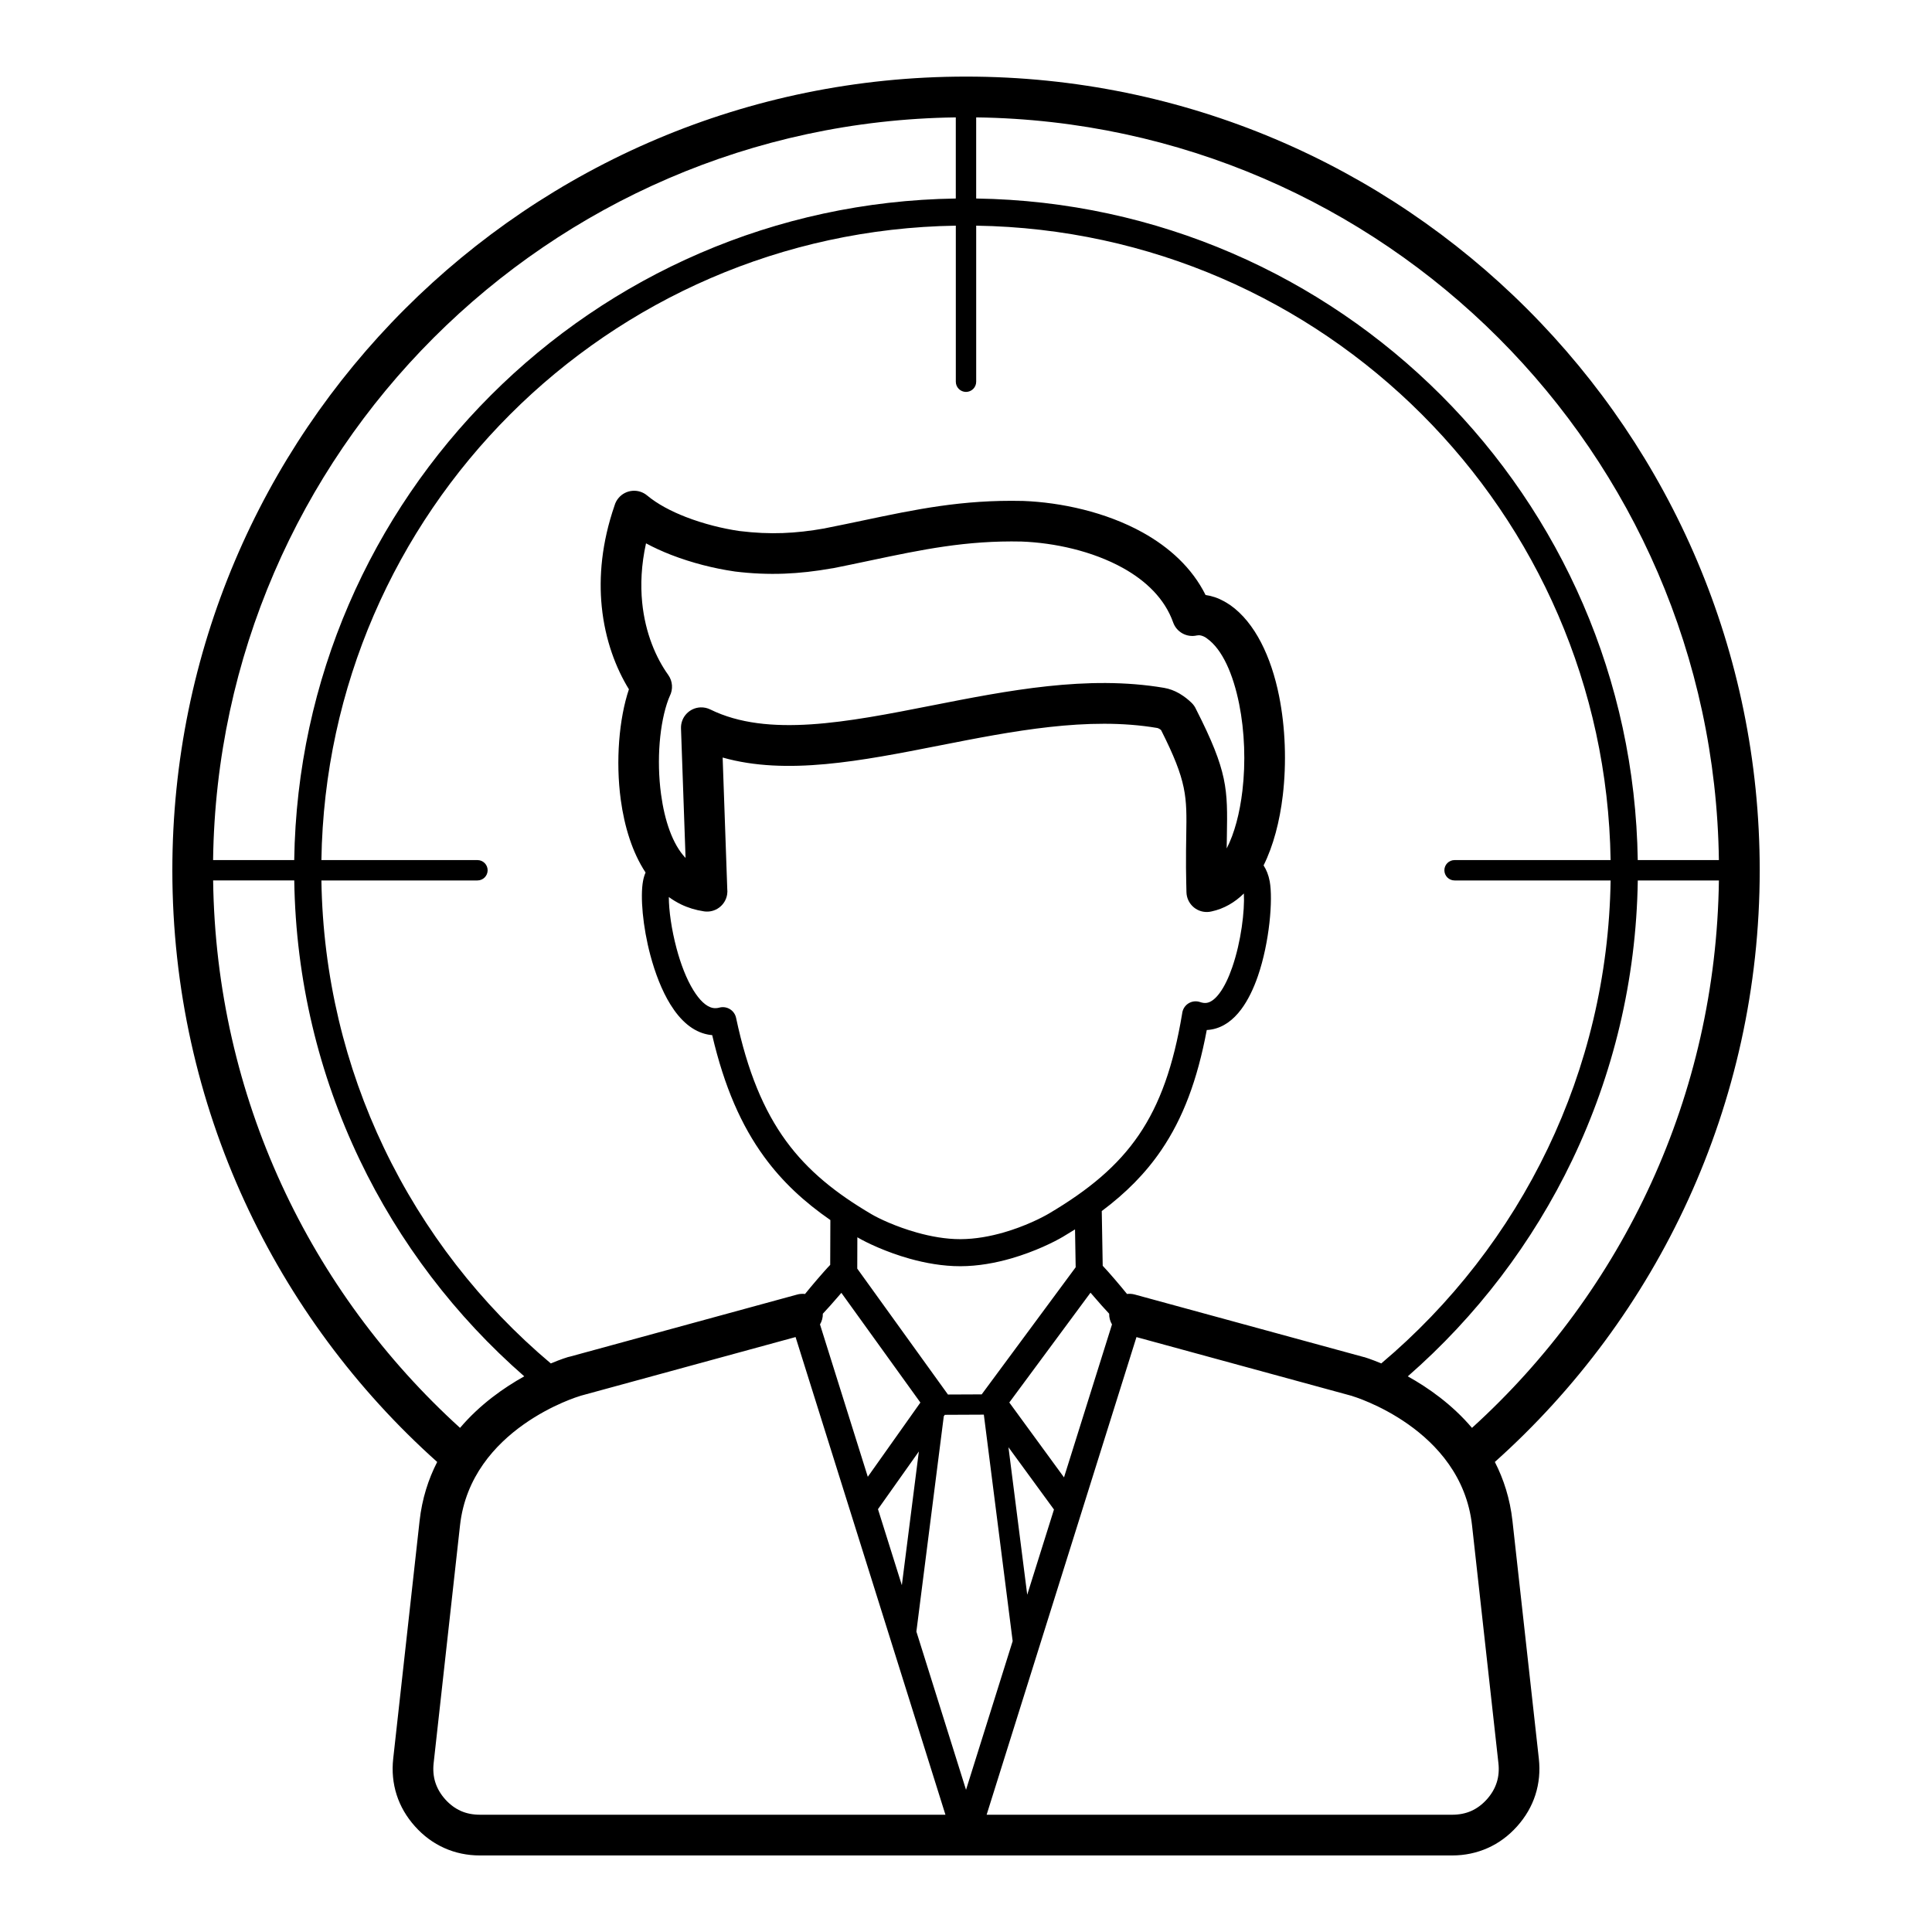 <?xml version="1.0" encoding="UTF-8"?>
<!-- Uploaded to: ICON Repo, www.svgrepo.com, Generator: ICON Repo Mixer Tools -->
<svg fill="#000000" width="800px" height="800px" version="1.1" viewBox="144 144 512 512" xmlns="http://www.w3.org/2000/svg">
 <path d="m282.93 508.74c-18.188-15.891-33.121-35.426-43.652-57.469-10.738-22.469-16.902-47.52-17.297-73.945h-21.5c0.379 28.746 6.82 55.996 18.102 80.535 11.312 24.617 27.508 46.539 47.332 64.539 5.301-6.242 11.648-10.672 17.016-13.656zm111.62 116.18-25.258-80.512-14.457-46.074-56.91 15.543-0.301 0.102c-0.082 0.023-28.859 8.516-31.715 34.262l-6.988 62.996c-0.203 1.848-0.051 3.566 0.453 5.137 0.512 1.594 1.383 3.09 2.609 4.461 1.227 1.371 2.613 2.402 4.137 3.082 1.492 0.668 3.188 1.004 5.062 1.004h123.37zm-17.875-80.973 6.324 20.152 4.508-35.445-10.832 15.289zm10.18 32.445 13.152 41.926 12.359-39.406-7.637-60.016-10.344 0.047-0.273 0.387-7.262 57.062zm29.371-9.77 7.086-22.582-12.059-16.508zm14.484-22.164-25.242 80.465h123.37c1.875 0 3.57-0.34 5.062-1.004 1.523-0.68 2.91-1.711 4.137-3.082 1.227-1.371 2.102-2.867 2.609-4.461 0.504-1.57 0.656-3.289 0.449-5.137l-6.988-62.996c-2.856-25.746-31.629-34.234-31.715-34.262l0.004-0.016-57.219-15.621-14.469 46.117zm-35.488-30.895 8.938-0.039 24.906-33.688-0.172-10.035c-1.039 0.652-2.102 1.305-3.199 1.953-2.289 1.355-7.402 3.922-13.707 5.742-4.113 1.188-8.75 2.055-13.469 2.066-4.652 0.008-9.301-0.836-13.438-1.992-6.25-1.75-11.484-4.273-13.75-5.606l-0.121-0.07-0.027 8.305 24.039 33.371zm-135.36 17.875c-21.422-19.16-38.898-42.652-51.059-69.102-12.281-26.719-19.129-56.426-19.129-87.703 0-58.082 23.543-110.67 61.605-148.73 38.062-38.066 90.648-61.605 148.73-61.605 58.082 0 110.67 23.543 148.73 61.605s61.605 90.648 61.605 148.73c0 31.105-6.777 60.66-18.934 87.273-12.164 26.621-29.715 50.262-51.258 69.527 2.324 4.531 4.012 9.711 4.668 15.621l6.988 62.996c0.371 3.344 0.062 6.562-0.914 9.609-0.965 3.019-2.59 5.82-4.844 8.34-2.258 2.519-4.859 4.441-7.766 5.738-2.93 1.309-6.098 1.977-9.449 1.977h-257.66c-3.348 0-6.516-0.664-9.445-1.977-2.902-1.297-5.508-3.219-7.762-5.738-2.258-2.519-3.879-5.32-4.848-8.34-0.973-3.043-1.285-6.266-0.914-9.605l6.988-62.996c0.656-5.906 2.34-11.086 4.664-15.617zm274.23-9.035c19.941-18.102 36.203-40.172 47.531-64.969 11.156-24.422 17.523-51.523 17.902-80.105h-21.496c-0.395 26.473-6.582 51.562-17.352 74.062-10.531 22-25.441 41.492-43.598 57.355 5.367 2.984 11.715 7.414 17.012 13.656zm-24.047-17.078c18.484-15.578 33.621-35 44.164-57.027 10.305-21.523 16.227-45.562 16.621-70.969h-41.355c-1.492 0-2.699-1.211-2.699-2.699s1.207-2.699 2.699-2.699h41.352c-0.715-46.109-19.691-87.785-50.016-118.11-30.328-30.324-72-49.305-118.11-50.016v41.359c0 1.488-1.207 2.699-2.699 2.699-1.488 0-2.699-1.211-2.699-2.699v-41.359c-46.109 0.715-87.785 19.691-118.11 50.016-30.328 30.324-49.305 72-50.016 118.11h41.355c1.492 0 2.699 1.211 2.699 2.699s-1.207 2.699-2.699 2.699h-41.355c0.391 25.363 6.297 49.363 16.566 70.855 10.547 22.078 25.703 41.539 44.223 57.141 2.758-1.156 4.508-1.672 4.531-1.68 0.199-0.059 0.395-0.105 0.594-0.141l60.184-16.438c0.695-0.188 1.395-0.23 2.07-0.148 0.891-1.094 2.055-2.516 3.219-3.859 1.293-1.488 2.492-2.875 3.449-3.852l0.043-11.879c-6.863-4.758-12.676-10.082-17.547-16.766-6.043-8.285-10.562-18.539-13.77-32.242-0.367-0.027-0.73-0.078-1.09-0.145-4.07-0.754-7.379-3.773-9.973-7.961-2.289-3.688-4.066-8.355-5.32-13.051-2.031-7.617-2.711-15.586-1.945-19.691 0.148-0.809 0.375-1.555 0.672-2.246-3.488-5.266-5.606-12.133-6.578-19.301-1.387-10.27-0.449-21.465 2.164-29.258-3.398-5.523-6.309-12.984-7.203-21.934-0.785-7.871-0.008-16.902 3.394-26.762 0.199-0.707 0.547-1.383 1.051-1.984 1.91-2.285 5.309-2.586 7.59-0.676 2.723 2.273 6.348 4.18 10.23 5.688 4.734 1.84 9.801 3.082 14.156 3.719l0.207 0.023c4.012 0.492 7.719 0.656 11.355 0.523 3.602-0.133 7.207-0.547 11.023-1.223l0.312-0.07c4.008-0.793 6.965-1.418 9.848-2.023 13.992-2.949 26.336-5.551 42.316-5.195l0.227 0.004c10.012 0.387 21.879 2.93 31.641 8.355 7.066 3.93 13.078 9.359 16.672 16.57 0.402 0.055 0.805 0.133 1.211 0.227 1.633 0.383 3.293 1.102 4.945 2.207 0.137 0.082 0.273 0.168 0.41 0.262 6.555 4.633 10.832 13.684 12.918 24.086 1.672 8.344 1.996 17.719 0.984 26.305-0.812 6.902-2.512 13.387-5.094 18.574 0.754 1.156 1.316 2.555 1.625 4.223 0.891 4.801-0.047 16.156-3.125 25.086-1.148 3.332-2.621 6.418-4.445 8.852-2.09 2.789-4.652 4.727-7.746 5.301-0.449 0.086-0.906 0.137-1.367 0.16-2.496 13.285-6.316 23.418-12.059 31.848-4.195 6.16-9.371 11.348-15.766 16.133l0.25 14.496c0.914 0.957 2.027 2.238 3.215 3.609 1.164 1.344 2.332 2.773 3.223 3.863 0.672-0.082 1.371-0.039 2.066 0.152l60.773 16.59 0.004-0.02c0.023 0.008 1.777 0.527 4.535 1.68zm-71.352-10.328c-0.504-0.848-0.773-1.832-0.754-2.852-1.289-1.355-2.652-2.926-3.926-4.398l-1.016-1.172-21.52 29.102 14.496 19.844 12.715-40.527zm-76.633-2.848c0.02 1.016-0.25 1.996-0.754 2.84l12.668 40.375 13.938-19.672-20.941-29.074-0.984 1.137c-1.273 1.469-2.637 3.039-3.926 4.394zm-37.617-108.5c-1.117-0.543-2.168-1.18-3.199-1.926 0.008 3.551 0.707 8.586 2.051 13.621 1.09 4.086 2.594 8.074 4.477 11.109 1.578 2.539 3.332 4.328 5.164 4.668 0.492 0.09 1.027 0.074 1.605-0.066l0.273-0.07c1.941-0.41 3.848 0.828 4.258 2.769 3.023 14.246 7.348 24.539 13.219 32.59 5.848 8.016 13.328 13.938 22.66 19.43 1.93 1.137 6.469 3.309 12.062 4.875 3.613 1.012 7.609 1.75 11.5 1.742 3.977-0.008 7.949-0.758 11.504-1.785 5.516-1.594 10.004-3.848 12.02-5.039 10.484-6.211 18.184-12.586 23.773-20.797 5.586-8.195 9.18-18.363 11.473-32.164 0.027-0.273 0.086-0.547 0.18-0.816 0.645-1.879 2.691-2.879 4.57-2.234 0.699 0.242 1.312 0.297 1.844 0.199 1.145-0.211 2.262-1.148 3.305-2.543 1.312-1.754 2.441-4.168 3.379-6.883 2.344-6.793 3.324-14.922 3.078-19.547-2.43 2.391-5.273 4.043-8.539 4.75-0.375 0.094-0.77 0.148-1.172 0.156-2.969 0.07-5.434-2.281-5.504-5.25l-0.062-2.742c-0.02-1.234-0.055-2.481-0.055-3.715-0.023-3.359 0.023-6.148 0.062-8.613 0.172-10.293 0.234-14.199-6.676-27.898-0.125-0.098-0.242-0.184-0.355-0.262l-0.188-0.102c-0.172-0.098-0.336-0.164-0.484-0.188-18.324-3.102-38.469 0.863-57.695 4.648-20.777 4.09-40.547 7.981-57.461 3.188l1.223 34.832c0.051 0.457 0.047 0.926-0.027 1.402-0.441 2.945-3.188 4.977-6.137 4.531-2.254-0.344-4.238-0.953-6.125-1.867zm1.238-12.262-1.211-34.375c-0.09-2.969 2.238-5.453 5.211-5.547 0.914-0.027 1.781 0.172 2.551 0.551 15.238 7.508 36.324 3.359 58.676-1.043 20.156-3.969 41.277-8.125 61.555-4.688l0.023 0.004c1.395 0.234 2.723 0.738 3.988 1.453 0.121 0.07 0.242 0.145 0.359 0.223 1.07 0.648 2.055 1.426 2.953 2.297 0.516 0.5 0.906 1.078 1.18 1.695 8.449 16.605 8.375 21.184 8.168 33.578l-0.051 3.309c2.078-4.012 3.473-9.391 4.168-15.285 0.883-7.504 0.602-15.691-0.859-22.977-1.582-7.894-4.445-14.492-8.531-17.383l-0.262-0.195c-0.465-0.297-0.914-0.488-1.34-0.586-0.387-0.09-0.754-0.09-1.082-0.016-2.695 0.617-5.387-0.91-6.281-3.457-2.242-6.305-7.215-11.035-13.301-14.418-8.172-4.543-18.238-6.676-26.789-7.008l-0.062-0.004c-14.719-0.324-26.527 2.164-39.906 4.984-3.508 0.738-7.117 1.5-9.977 2.066-0.164 0.031-0.328 0.055-0.492 0.07-4.328 0.766-8.426 1.234-12.527 1.391-4.324 0.16-8.586-0.02-13.047-0.566-0.148-0.02-0.297-0.043-0.438-0.07-5.062-0.742-10.957-2.191-16.496-4.344-2.301-0.895-4.547-1.914-6.66-3.055-1.262 5.711-1.484 10.973-1.016 15.695 0.816 8.191 3.731 14.75 6.898 19.168 1.211 1.691 1.305 3.852 0.422 5.59l-0.363 0.867c-2.344 6.281-3.191 16.055-1.957 25.191 0.934 6.914 3.023 13.242 6.512 16.887zm273.84 0.547c-0.715-54.031-22.906-102.88-58.426-138.4-35.52-35.52-84.367-57.711-138.4-58.426v21.5c48.094 0.715 91.57 20.496 123.2 52.125 31.629 31.629 51.41 75.105 52.125 123.2zm-377.55 0c0.715-48.094 20.496-91.57 52.125-123.2 31.629-31.629 75.105-51.41 123.2-52.125v-21.5c-54.031 0.715-102.88 22.906-138.4 58.426-35.52 35.52-57.711 84.367-58.426 138.4z"/>
</svg>